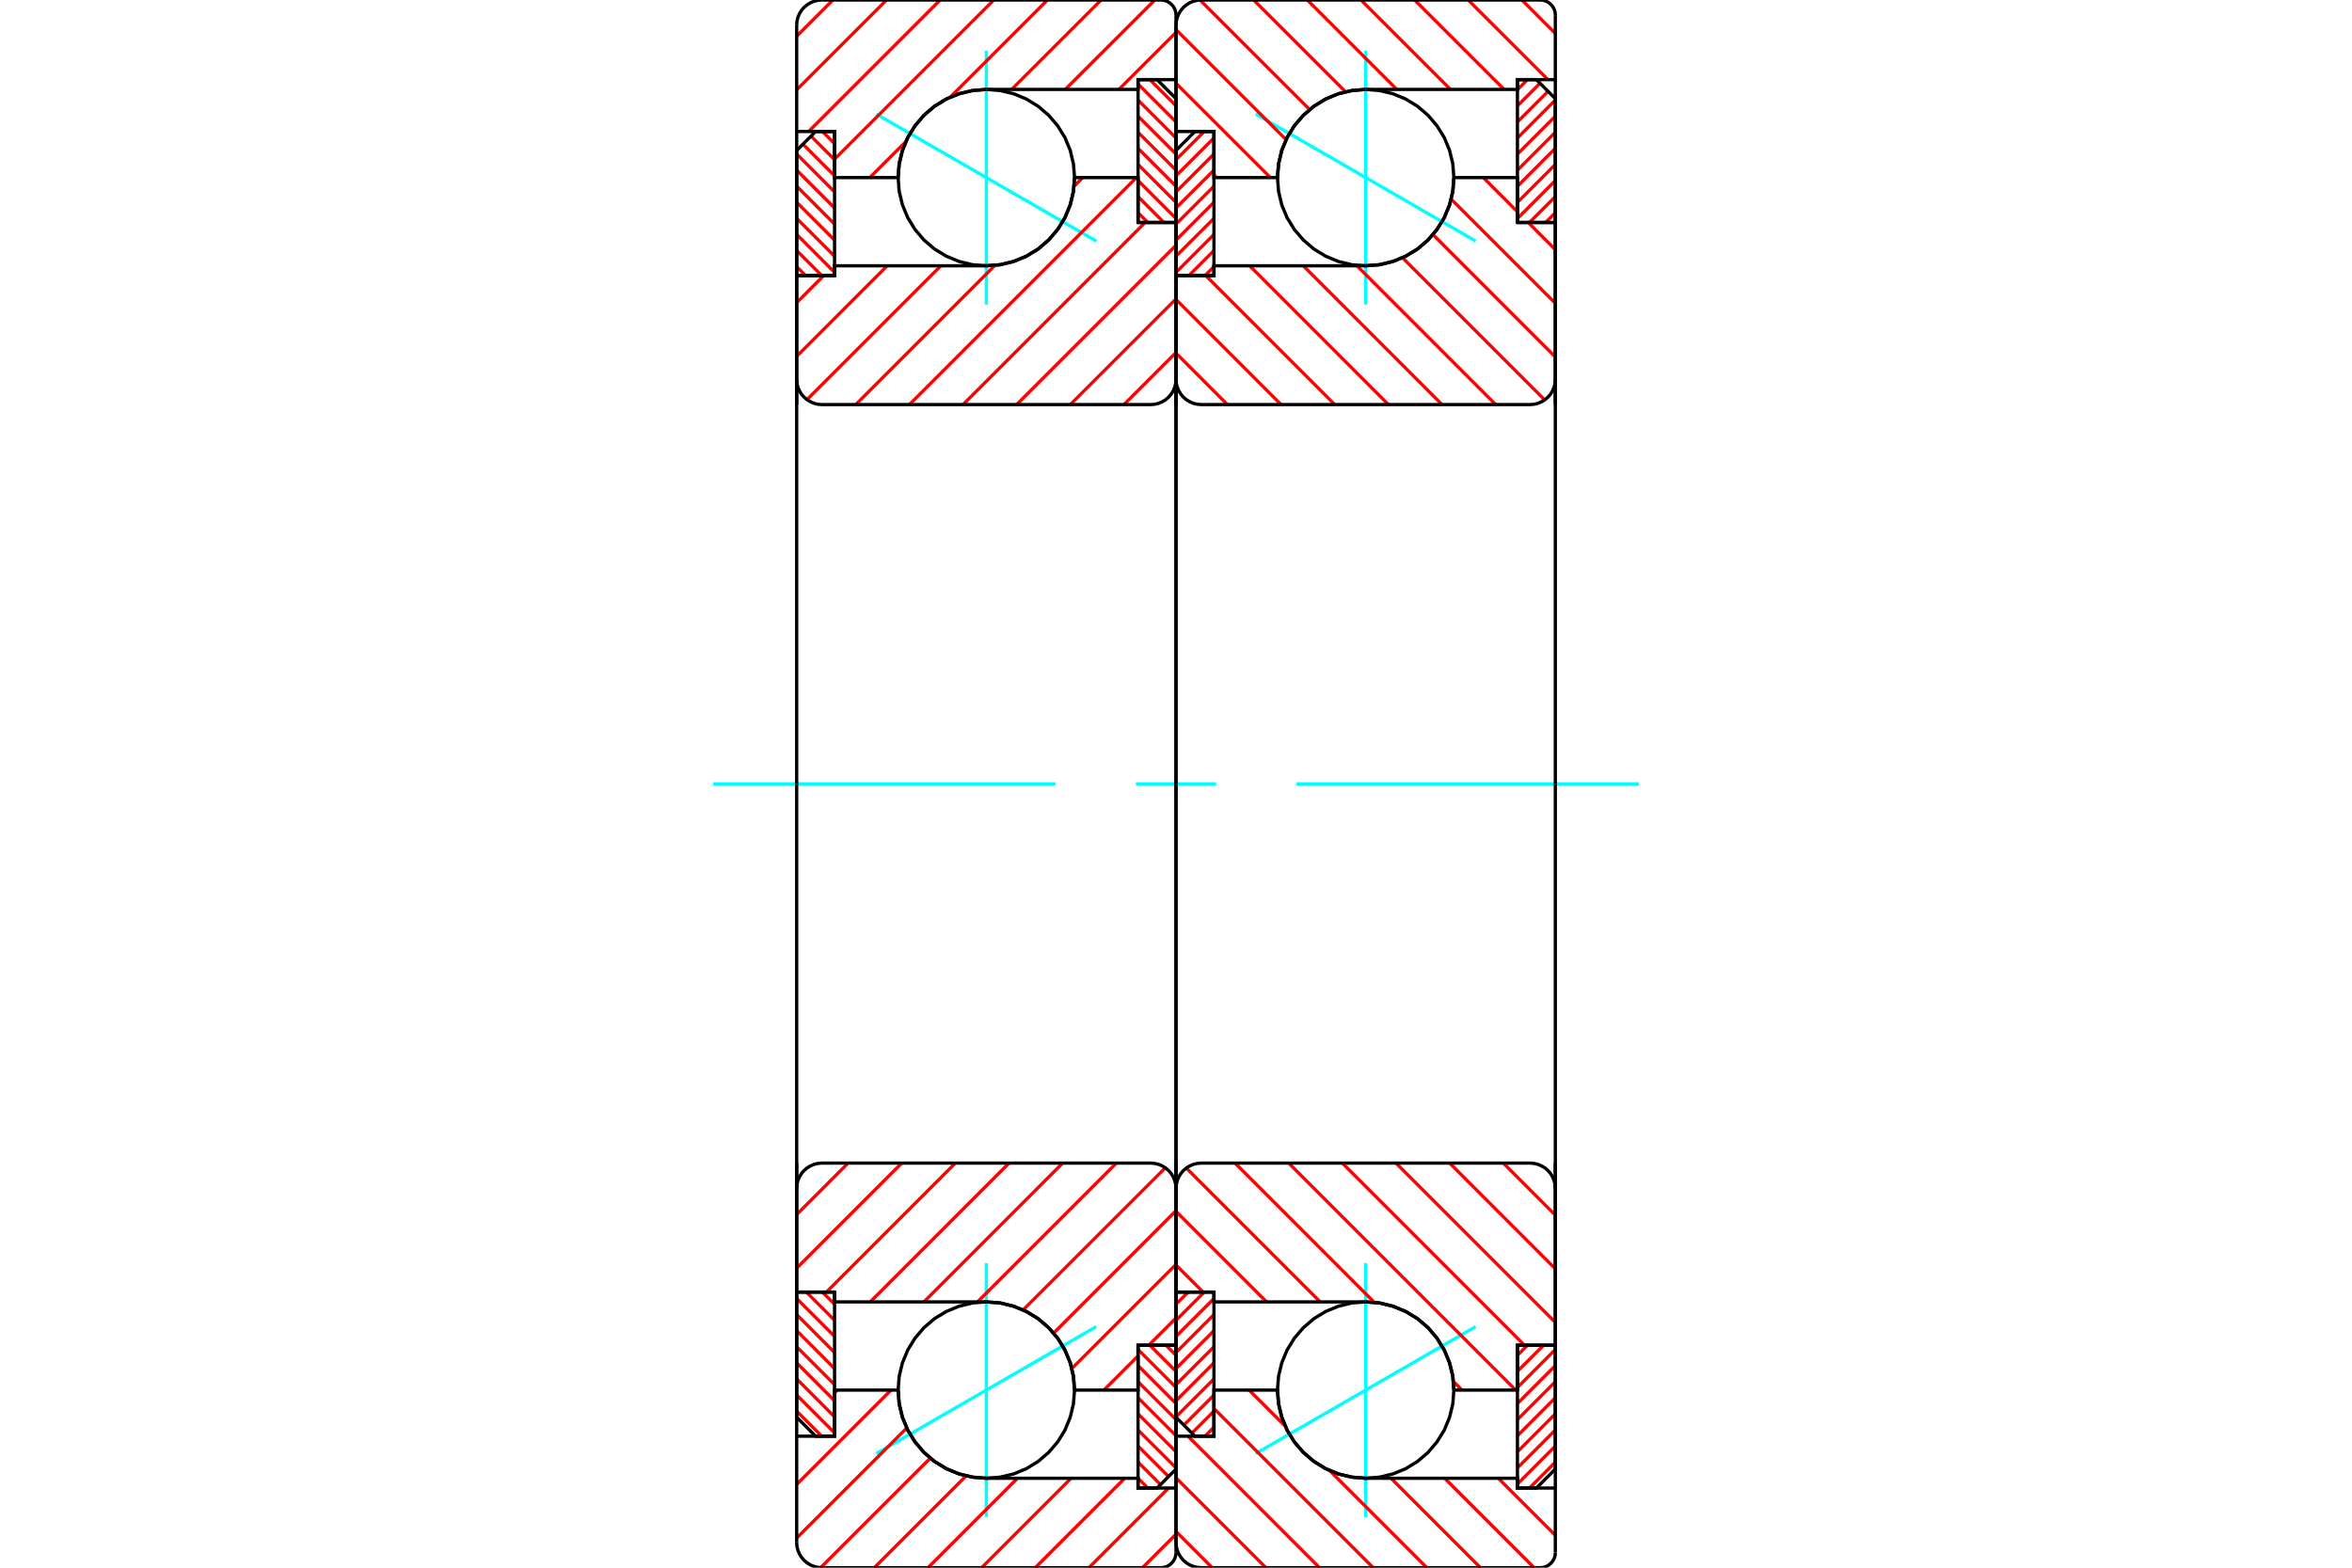 <?xml version="1.0" standalone="no"?>
<!DOCTYPE svg PUBLIC "-//W3C//DTD SVG 1.1//EN"
	"http://www.w3.org/Graphics/SVG/1.1/DTD/svg11.dtd">
<svg xmlns="http://www.w3.org/2000/svg" height="100%" width="100%" viewBox="0 0 36000 24000">
	<rect x="-1800" y="-1200" width="39600" height="26400" style="fill:#FFF"/>
	<g style="fill:none; fill-rule:evenodd" transform="matrix(1 0 0 1 0 0)">
		<g style="fill:none; stroke:#000; stroke-width:50; shape-rendering:geometricPrecision">
		</g>
		<g style="fill:none; stroke:#0FF; stroke-width:50; shape-rendering:geometricPrecision">
			<line x1="19220" y1="1747" x2="22587" y2="3691"/>
			<line x1="20903" y1="4663" x2="20903" y2="775"/>
			<line x1="20903" y1="23225" x2="20903" y2="19337"/>
			<line x1="22587" y1="20309" x2="19220" y2="22253"/>
		</g>
		<g style="fill:none; stroke:#F00; stroke-width:50; shape-rendering:geometricPrecision">
			<line x1="23226" y1="20748" x2="23380" y2="20594"/>
			<line x1="23226" y1="20994" x2="23627" y2="20594"/>
			<line x1="23226" y1="21241" x2="23806" y2="20660"/>
			<line x1="23226" y1="21487" x2="23806" y2="20906"/>
			<line x1="23226" y1="21733" x2="23806" y2="21153"/>
			<line x1="23226" y1="21980" x2="23806" y2="21399"/>
			<line x1="23226" y1="22226" x2="23806" y2="21645"/>
			<line x1="23226" y1="22472" x2="23806" y2="21892"/>
			<line x1="23226" y1="22719" x2="23806" y2="22138"/>
			<line x1="23410" y1="22781" x2="23806" y2="22384"/>
		</g>
		<g style="fill:none; stroke:#000; stroke-width:50; shape-rendering:geometricPrecision">
			<polyline points="23806,20594 23806,22490 23516,22781 23226,22781 23226,20594 23806,20594"/>
		</g>
		<g style="fill:none; stroke:#0FF; stroke-width:50; shape-rendering:geometricPrecision">
			<line x1="10916" y1="12000" x2="16156" y2="12000"/>
			<line x1="17385" y1="12000" x2="18615" y2="12000"/>
			<line x1="19844" y1="12000" x2="25084" y2="12000"/>
		</g>
		<g style="fill:none; stroke:#F00; stroke-width:50; shape-rendering:geometricPrecision">
			<line x1="23226" y1="1374" x2="23380" y2="1219"/>
			<line x1="23226" y1="1620" x2="23571" y2="1275"/>
			<line x1="23226" y1="1867" x2="23695" y2="1398"/>
			<line x1="23226" y1="2113" x2="23806" y2="1532"/>
			<line x1="23226" y1="2359" x2="23806" y2="1779"/>
			<line x1="23226" y1="2606" x2="23806" y2="2025"/>
			<line x1="23226" y1="2852" x2="23806" y2="2271"/>
			<line x1="23226" y1="3098" x2="23806" y2="2518"/>
			<line x1="23226" y1="3345" x2="23806" y2="2764"/>
			<line x1="23410" y1="3406" x2="23806" y2="3010"/>
			<line x1="23657" y1="3406" x2="23806" y2="3257"/>
		</g>
		<g style="fill:none; stroke:#000; stroke-width:50; shape-rendering:geometricPrecision">
			<polyline points="23226,3406 23226,1219 23516,1219 23806,1510 23806,3406 23226,3406"/>
		</g>
		<g style="fill:none; stroke:#F00; stroke-width:50; shape-rendering:geometricPrecision">
			<line x1="18581" y1="4082" x2="18443" y2="4219"/>
			<line x1="18581" y1="3835" x2="18197" y2="4219"/>
			<line x1="18581" y1="3589" x2="18000" y2="4170"/>
			<line x1="18581" y1="3343" x2="18000" y2="3923"/>
			<line x1="18581" y1="3096" x2="18000" y2="3677"/>
			<line x1="18581" y1="2850" x2="18000" y2="3431"/>
			<line x1="18581" y1="2604" x2="18000" y2="3184"/>
			<line x1="18581" y1="2357" x2="18000" y2="2938"/>
			<line x1="18581" y1="2111" x2="18000" y2="2692"/>
			<line x1="18432" y1="2013" x2="18000" y2="2445"/>
		</g>
		<g style="fill:none; stroke:#000; stroke-width:50; shape-rendering:geometricPrecision">
			<polyline points="18000,4219 18000,2303 18290,2013 18581,2013 18581,4219 18000,4219"/>
		</g>
		<g style="fill:none; stroke:#F00; stroke-width:50; shape-rendering:geometricPrecision">
			<line x1="18581" y1="21849" x2="18443" y2="21987"/>
			<line x1="18581" y1="21603" x2="18243" y2="21940"/>
			<line x1="18581" y1="21357" x2="18120" y2="21817"/>
			<line x1="18581" y1="21110" x2="18000" y2="21691"/>
			<line x1="18581" y1="20864" x2="18000" y2="21445"/>
			<line x1="18581" y1="20618" x2="18000" y2="21198"/>
			<line x1="18581" y1="20371" x2="18000" y2="20952"/>
			<line x1="18581" y1="20125" x2="18000" y2="20706"/>
			<line x1="18581" y1="19879" x2="18000" y2="20459"/>
			<line x1="18432" y1="19781" x2="18000" y2="20213"/>
			<line x1="18186" y1="19781" x2="18000" y2="19967"/>
		</g>
		<g style="fill:none; stroke:#000; stroke-width:50; shape-rendering:geometricPrecision">
			<polyline points="18581,19781 18581,21987 18290,21987 18000,21697 18000,19781 18581,19781"/>
			<polyline points="22253,2719 22237,2508 22187,2302 22106,2106 21995,1926 21858,1765 21697,1627 21516,1516 21320,1435 21114,1386 20903,1369 20692,1386 20486,1435 20290,1516 20110,1627 19949,1765 19811,1926 19700,2106 19619,2302 19570,2508 19553,2719 19570,2931 19619,3137 19700,3332 19811,3513 19949,3674 20110,3812 20290,3922 20486,4003 20692,4053 20903,4069 21114,4053 21320,4003 21516,3922 21697,3812 21858,3674 21995,3513 22106,3332 22187,3137 22237,2931 22253,2719"/>
			<polyline points="22253,21281 22237,21069 22187,20863 22106,20668 21995,20487 21858,20326 21697,20188 21516,20078 21320,19997 21114,19947 20903,19931 20692,19947 20486,19997 20290,20078 20110,20188 19949,20326 19811,20487 19700,20668 19619,20863 19570,21069 19553,21281 19570,21492 19619,21698 19700,21894 19811,22074 19949,22235 20110,22373 20290,22484 20486,22565 20692,22614 20903,22631 21114,22614 21320,22565 21516,22484 21697,22373 21858,22235 21995,22074 22106,21894 22187,21698 22237,21492 22253,21281"/>
		</g>
		<g style="fill:none; stroke:#F00; stroke-width:50; shape-rendering:geometricPrecision">
			<line x1="23295" y1="0" x2="23806" y2="512"/>
			<line x1="22473" y1="0" x2="23693" y2="1219"/>
			<line x1="21652" y1="0" x2="23022" y2="1369"/>
			<line x1="20831" y1="0" x2="22201" y2="1369"/>
			<line x1="20010" y1="0" x2="21379" y2="1369"/>
			<line x1="19189" y1="0" x2="20595" y2="1406"/>
			<line x1="18368" y1="1" x2="20045" y2="1677"/>
			<line x1="18000" y1="453" x2="19685" y2="2138"/>
			<line x1="18000" y1="1275" x2="19445" y2="2719"/>
			<line x1="18581" y1="2676" x2="18624" y2="2719"/>
			<line x1="22933" y1="22631" x2="23806" y2="23504"/>
			<line x1="22112" y1="22631" x2="23481" y2="24000"/>
			<line x1="21291" y1="22631" x2="22660" y2="24000"/>
			<line x1="19119" y1="21281" x2="19672" y2="21833"/>
			<line x1="20351" y1="22512" x2="21839" y2="24000"/>
			<line x1="18581" y1="21563" x2="21018" y2="24000"/>
			<line x1="18184" y1="21987" x2="20196" y2="24000"/>
			<line x1="18000" y1="22625" x2="19375" y2="24000"/>
			<line x1="18000" y1="23446" x2="18554" y2="24000"/>
		</g>
		<g style="fill:none; stroke:#000; stroke-width:50; shape-rendering:geometricPrecision">
			<polyline points="18000,6194 18000,2013 18000,387"/>
			<polyline points="18387,0 18327,5 18267,19 18211,42 18160,74 18113,113 18074,160 18042,211 18019,267 18005,327 18000,387"/>
			<line x1="18387" y1="0" x2="23574" y2="0"/>
			<polyline points="23806,232 23804,196 23795,160 23781,127 23762,96 23738,68 23711,44 23680,25 23646,11 23611,3 23574,0"/>
			<polyline points="23806,232 23806,1219 23226,1219 23226,1369 20903,1369 20692,1386 20486,1435 20290,1516 20110,1627 19949,1765 19811,1926 19700,2106 19619,2302 19570,2508 19553,2719 18581,2719 18581,2013 18000,2013"/>
			<line x1="23806" y1="1219" x2="23806" y2="6194"/>
			<line x1="23806" y1="17806" x2="23806" y2="22781"/>
			<polyline points="18000,21987 18581,21987 18581,21281 19553,21281 19570,21492 19619,21698 19700,21894 19811,22074 19949,22235 20110,22373 20290,22484 20486,22565 20692,22614 20903,22631 23226,22631 23226,22781 23806,22781 23806,23768"/>
			<polyline points="23574,24000 23611,23997 23646,23989 23680,23975 23711,23956 23738,23932 23762,23904 23781,23873 23795,23840 23804,23804 23806,23768"/>
			<line x1="23574" y1="24000" x2="18387" y2="24000"/>
			<polyline points="18000,23613 18005,23673 18019,23733 18042,23789 18074,23840 18113,23887 18160,23926 18211,23958 18267,23981 18327,23995 18387,24000"/>
			<polyline points="18000,23613 18000,21987 18000,17806"/>
		</g>
		<g style="fill:none; stroke:#F00; stroke-width:50; shape-rendering:geometricPrecision">
			<line x1="22704" y1="2719" x2="23226" y2="3242"/>
			<line x1="23391" y1="3406" x2="23806" y2="3822"/>
			<line x1="22212" y1="3049" x2="23806" y2="4643"/>
			<line x1="21933" y1="3591" x2="23806" y2="5465"/>
			<line x1="21467" y1="3946" x2="23643" y2="6122"/>
			<line x1="20769" y1="4069" x2="22893" y2="6194"/>
			<line x1="19948" y1="4069" x2="22072" y2="6194"/>
			<line x1="19127" y1="4069" x2="21251" y2="6194"/>
			<line x1="18455" y1="4219" x2="20430" y2="6194"/>
			<line x1="18000" y1="4585" x2="19608" y2="6194"/>
			<line x1="18000" y1="5406" x2="18787" y2="6194"/>
			<line x1="23010" y1="17806" x2="23806" y2="18603"/>
			<line x1="22189" y1="17806" x2="23806" y2="19424"/>
			<line x1="21367" y1="17806" x2="23806" y2="20245"/>
			<line x1="20546" y1="17806" x2="23333" y2="20594"/>
			<line x1="19725" y1="17806" x2="23199" y2="21281"/>
			<line x1="18904" y1="17806" x2="21035" y2="19938"/>
			<line x1="22246" y1="21149" x2="22378" y2="21281"/>
			<line x1="18158" y1="17882" x2="20207" y2="19931"/>
			<line x1="18000" y1="18545" x2="19386" y2="19931"/>
			<line x1="18000" y1="19366" x2="18415" y2="19781"/>
		</g>
		<g style="fill:none; stroke:#000; stroke-width:50; shape-rendering:geometricPrecision">
			<line x1="18000" y1="12000" x2="18000" y2="4219"/>
			<polyline points="18000,5806 18005,5867 18019,5926 18042,5982 18074,6034 18113,6080 18160,6120 18211,6151 18267,6175 18327,6189 18387,6194 23419,6194 23480,6189 23539,6175 23595,6151 23647,6120 23693,6080 23733,6034 23764,5982 23788,5926 23802,5867 23806,5806 23806,3406 23226,3406 23226,2719 22253,2719"/>
			<polyline points="20903,4069 21114,4053 21320,4003 21516,3922 21697,3812 21858,3674 21995,3513 22106,3332 22187,3137 22237,2931 22253,2719"/>
			<polyline points="20903,4069 18581,4069 18581,4219 18000,4219"/>
			<line x1="23806" y1="12000" x2="23806" y2="5806"/>
			<line x1="23806" y1="18194" x2="23806" y2="12000"/>
			<polyline points="18000,19781 18581,19781 18581,19931 20903,19931"/>
			<polyline points="22253,21281 22237,21069 22187,20863 22106,20668 21995,20487 21858,20326 21697,20188 21516,20078 21320,19997 21114,19947 20903,19931"/>
			<polyline points="22253,21281 23226,21281 23226,20594 23806,20594 23806,18194 23802,18133 23788,18074 23764,18018 23733,17966 23693,17920 23647,17880 23595,17849 23539,17825 23480,17811 23419,17806 18387,17806 18327,17811 18267,17825 18211,17849 18160,17880 18113,17920 18074,17966 18042,18018 18019,18074 18005,18133 18000,18194"/>
			<line x1="18000" y1="19781" x2="18000" y2="12000"/>
		</g>
		<g style="fill:none; stroke:#0FF; stroke-width:50; shape-rendering:geometricPrecision">
			<line x1="13413" y1="1747" x2="16780" y2="3691"/>
			<line x1="15097" y1="4663" x2="15097" y2="775"/>
			<line x1="15097" y1="23225" x2="15097" y2="19337"/>
			<line x1="16780" y1="20309" x2="13413" y2="22253"/>
		</g>
		<g style="fill:none; stroke:#F00; stroke-width:50; shape-rendering:geometricPrecision">
			<line x1="17846" y1="20594" x2="18000" y2="20748"/>
			<line x1="17599" y1="20594" x2="18000" y2="20994"/>
			<line x1="17419" y1="20660" x2="18000" y2="21241"/>
			<line x1="17419" y1="20906" x2="18000" y2="21487"/>
			<line x1="17419" y1="21153" x2="18000" y2="21733"/>
			<line x1="17419" y1="21399" x2="18000" y2="21980"/>
			<line x1="17419" y1="21645" x2="18000" y2="22226"/>
			<line x1="17419" y1="21892" x2="18000" y2="22472"/>
			<line x1="17419" y1="22138" x2="17886" y2="22605"/>
			<line x1="17419" y1="22384" x2="17763" y2="22728"/>
			<line x1="17419" y1="22631" x2="17569" y2="22781"/>
		</g>
		<g style="fill:none; stroke:#000; stroke-width:50; shape-rendering:geometricPrecision">
			<polyline points="18000,20594 18000,22490 17710,22781 17419,22781 17419,20594 18000,20594"/>
		</g>
		<g style="fill:none; stroke:#F00; stroke-width:50; shape-rendering:geometricPrecision">
			<line x1="17599" y1="1219" x2="18000" y2="1620"/>
			<line x1="17419" y1="1286" x2="18000" y2="1867"/>
			<line x1="17419" y1="1532" x2="18000" y2="2113"/>
			<line x1="17419" y1="1779" x2="18000" y2="2359"/>
			<line x1="17419" y1="2025" x2="18000" y2="2606"/>
			<line x1="17419" y1="2271" x2="18000" y2="2852"/>
			<line x1="17419" y1="2518" x2="18000" y2="3098"/>
			<line x1="17419" y1="2764" x2="18000" y2="3345"/>
			<line x1="17419" y1="3010" x2="17815" y2="3406"/>
			<line x1="17419" y1="3257" x2="17569" y2="3406"/>
		</g>
		<g style="fill:none; stroke:#000; stroke-width:50; shape-rendering:geometricPrecision">
			<polyline points="17419,3406 17419,1219 17710,1219 18000,1510 18000,3406 17419,3406"/>
		</g>
		<g style="fill:none; stroke:#F00; stroke-width:50; shape-rendering:geometricPrecision">
			<line x1="12331" y1="4219" x2="12194" y2="4082"/>
			<line x1="12578" y1="4219" x2="12194" y2="3835"/>
			<line x1="12774" y1="4170" x2="12194" y2="3589"/>
			<line x1="12774" y1="3923" x2="12194" y2="3343"/>
			<line x1="12774" y1="3677" x2="12194" y2="3096"/>
			<line x1="12774" y1="3431" x2="12194" y2="2850"/>
			<line x1="12774" y1="3184" x2="12194" y2="2604"/>
			<line x1="12774" y1="2938" x2="12194" y2="2357"/>
			<line x1="12774" y1="2692" x2="12290" y2="2207"/>
			<line x1="12774" y1="2445" x2="12413" y2="2084"/>
			<line x1="12774" y1="2199" x2="12588" y2="2013"/>
		</g>
		<g style="fill:none; stroke:#000; stroke-width:50; shape-rendering:geometricPrecision">
			<polyline points="12194,4219 12194,2303 12484,2013 12774,2013 12774,4219 12194,4219"/>
		</g>
		<g style="fill:none; stroke:#F00; stroke-width:50; shape-rendering:geometricPrecision">
			<line x1="12578" y1="21987" x2="12194" y2="21603"/>
			<line x1="12774" y1="21937" x2="12194" y2="21357"/>
			<line x1="12774" y1="21691" x2="12194" y2="21110"/>
			<line x1="12774" y1="21445" x2="12194" y2="20864"/>
			<line x1="12774" y1="21198" x2="12194" y2="20618"/>
			<line x1="12774" y1="20952" x2="12194" y2="20371"/>
			<line x1="12774" y1="20706" x2="12194" y2="20125"/>
			<line x1="12774" y1="20459" x2="12194" y2="19879"/>
			<line x1="12774" y1="20213" x2="12342" y2="19781"/>
			<line x1="12774" y1="19967" x2="12588" y2="19781"/>
		</g>
		<g style="fill:none; stroke:#000; stroke-width:50; shape-rendering:geometricPrecision">
			<polyline points="12774,19781 12774,21987 12484,21987 12194,21697 12194,19781 12774,19781"/>
			<polyline points="16447,2719 16430,2508 16381,2302 16300,2106 16189,1926 16051,1765 15890,1627 15710,1516 15514,1435 15308,1386 15097,1369 14886,1386 14680,1435 14484,1516 14303,1627 14142,1765 14005,1926 13894,2106 13813,2302 13763,2508 13747,2719 13763,2931 13813,3137 13894,3332 14005,3513 14142,3674 14303,3812 14484,3922 14680,4003 14886,4053 15097,4069 15308,4053 15514,4003 15710,3922 15890,3812 16051,3674 16189,3513 16300,3332 16381,3137 16430,2931 16447,2719"/>
			<polyline points="16447,21281 16430,21069 16381,20863 16300,20668 16189,20487 16051,20326 15890,20188 15710,20078 15514,19997 15308,19947 15097,19931 14886,19947 14680,19997 14484,20078 14303,20188 14142,20326 14005,20487 13894,20668 13813,20863 13763,21069 13747,21281 13763,21492 13813,21698 13894,21894 14005,22074 14142,22235 14303,22373 14484,22484 14680,22565 14886,22614 15097,22631 15308,22614 15514,22565 15710,22484 15890,22373 16051,22235 16189,22074 16300,21894 16381,21698 16430,21492 16447,21281"/>
		</g>
		<g style="fill:none; stroke:#F00; stroke-width:50; shape-rendering:geometricPrecision">
			<line x1="18000" y1="23488" x2="17488" y2="24000"/>
			<line x1="17886" y1="22781" x2="16667" y2="24000"/>
			<line x1="17215" y1="22631" x2="15846" y2="24000"/>
			<line x1="16394" y1="22631" x2="15025" y2="24000"/>
			<line x1="15573" y1="22631" x2="14204" y2="24000"/>
			<line x1="14788" y1="22594" x2="13382" y2="24000"/>
			<line x1="14239" y1="22323" x2="12562" y2="23999"/>
			<line x1="13878" y1="21862" x2="12194" y2="23547"/>
			<line x1="13638" y1="21281" x2="12194" y2="22725"/>
			<line x1="12817" y1="21281" x2="12774" y2="21324"/>
			<line x1="18000" y1="496" x2="17126" y2="1369"/>
			<line x1="17675" y1="0" x2="16305" y2="1369"/>
			<line x1="16854" y1="0" x2="15484" y2="1369"/>
			<line x1="16032" y1="0" x2="14544" y2="1488"/>
			<line x1="13866" y1="2167" x2="13313" y2="2719"/>
			<line x1="15211" y1="0" x2="12774" y2="2437"/>
			<line x1="14390" y1="0" x2="12377" y2="2013"/>
			<line x1="13569" y1="0" x2="12194" y2="1375"/>
			<line x1="12748" y1="0" x2="12194" y2="554"/>
		</g>
		<g style="fill:none; stroke:#000; stroke-width:50; shape-rendering:geometricPrecision">
			<polyline points="12194,6194 12194,2013 12194,387"/>
			<polyline points="12581,0 12520,5 12461,19 12405,42 12353,74 12307,113 12267,160 12236,211 12212,267 12198,327 12194,387"/>
			<line x1="12581" y1="0" x2="17768" y2="0"/>
			<polyline points="18000,232 17997,196 17989,160 17975,127 17956,96 17932,68 17904,44 17873,25 17840,11 17804,3 17768,0"/>
			<polyline points="18000,232 18000,1219 17419,1219 17419,1369 15097,1369 14886,1386 14680,1435 14484,1516 14303,1627 14142,1765 14005,1926 13894,2106 13813,2302 13763,2508 13747,2719 12774,2719 12774,2013 12194,2013"/>
			<line x1="18000" y1="1219" x2="18000" y2="6194"/>
			<line x1="18000" y1="17806" x2="18000" y2="22781"/>
			<polyline points="12194,21987 12774,21987 12774,21281 13747,21281 13763,21492 13813,21698 13894,21894 14005,22074 14142,22235 14303,22373 14484,22484 14680,22565 14886,22614 15097,22631 17419,22631 17419,22781 18000,22781 18000,23768"/>
			<polyline points="17768,24000 17804,23997 17840,23989 17873,23975 17904,23956 17932,23932 17956,23904 17975,23873 17989,23840 17997,23804 18000,23768"/>
			<line x1="17768" y1="24000" x2="12581" y2="24000"/>
			<polyline points="12194,23613 12198,23673 12212,23733 12236,23789 12267,23840 12307,23887 12353,23926 12405,23958 12461,23981 12520,23995 12581,24000"/>
			<polyline points="12194,23613 12194,21987 12194,17806"/>
		</g>
		<g style="fill:none; stroke:#F00; stroke-width:50; shape-rendering:geometricPrecision">
			<line x1="18000" y1="20178" x2="17584" y2="20594"/>
			<line x1="17419" y1="20758" x2="16897" y2="21281"/>
			<line x1="18000" y1="19357" x2="16406" y2="20951"/>
			<line x1="18000" y1="18535" x2="16127" y2="20409"/>
			<line x1="17837" y1="17878" x2="15660" y2="20054"/>
			<line x1="17087" y1="17806" x2="14962" y2="19931"/>
			<line x1="16265" y1="17806" x2="14141" y2="19931"/>
			<line x1="15444" y1="17806" x2="13320" y2="19931"/>
			<line x1="14623" y1="17806" x2="12649" y2="19781"/>
			<line x1="13802" y1="17806" x2="12194" y2="19415"/>
			<line x1="12981" y1="17806" x2="12194" y2="18594"/>
			<line x1="18000" y1="5397" x2="17203" y2="6194"/>
			<line x1="18000" y1="4576" x2="16382" y2="6194"/>
			<line x1="18000" y1="3755" x2="15561" y2="6194"/>
			<line x1="17527" y1="3406" x2="14740" y2="6194"/>
			<line x1="17393" y1="2719" x2="13919" y2="6194"/>
			<line x1="16572" y1="2719" x2="16440" y2="2851"/>
			<line x1="15229" y1="4062" x2="13098" y2="6194"/>
			<line x1="14401" y1="4069" x2="12352" y2="6118"/>
			<line x1="13579" y1="4069" x2="12194" y2="5455"/>
			<line x1="12608" y1="4219" x2="12194" y2="4634"/>
		</g>
		<g style="fill:none; stroke:#000; stroke-width:50; shape-rendering:geometricPrecision">
			<line x1="12194" y1="12000" x2="12194" y2="4219"/>
			<polyline points="12194,5806 12198,5867 12212,5926 12236,5982 12267,6034 12307,6080 12353,6120 12405,6151 12461,6175 12520,6189 12581,6194 17613,6194 17673,6189 17733,6175 17789,6151 17840,6120 17887,6080 17926,6034 17958,5982 17981,5926 17995,5867 18000,5806 18000,3406 17419,3406 17419,2719 16447,2719"/>
			<polyline points="15097,4069 15308,4053 15514,4003 15710,3922 15890,3812 16051,3674 16189,3513 16300,3332 16381,3137 16430,2931 16447,2719"/>
			<polyline points="15097,4069 12774,4069 12774,4219 12194,4219"/>
			<line x1="18000" y1="12000" x2="18000" y2="5806"/>
			<line x1="18000" y1="18194" x2="18000" y2="12000"/>
			<polyline points="12194,19781 12774,19781 12774,19931 15097,19931"/>
			<polyline points="16447,21281 16430,21069 16381,20863 16300,20668 16189,20487 16051,20326 15890,20188 15710,20078 15514,19997 15308,19947 15097,19931"/>
			<polyline points="16447,21281 17419,21281 17419,20594 18000,20594 18000,18194 17995,18133 17981,18074 17958,18018 17926,17966 17887,17920 17840,17880 17789,17849 17733,17825 17673,17811 17613,17806 12581,17806 12520,17811 12461,17825 12405,17849 12353,17880 12307,17920 12267,17966 12236,18018 12212,18074 12198,18133 12194,18194"/>
			<line x1="12194" y1="19781" x2="12194" y2="12000"/>
		</g>
	</g>
</svg>

